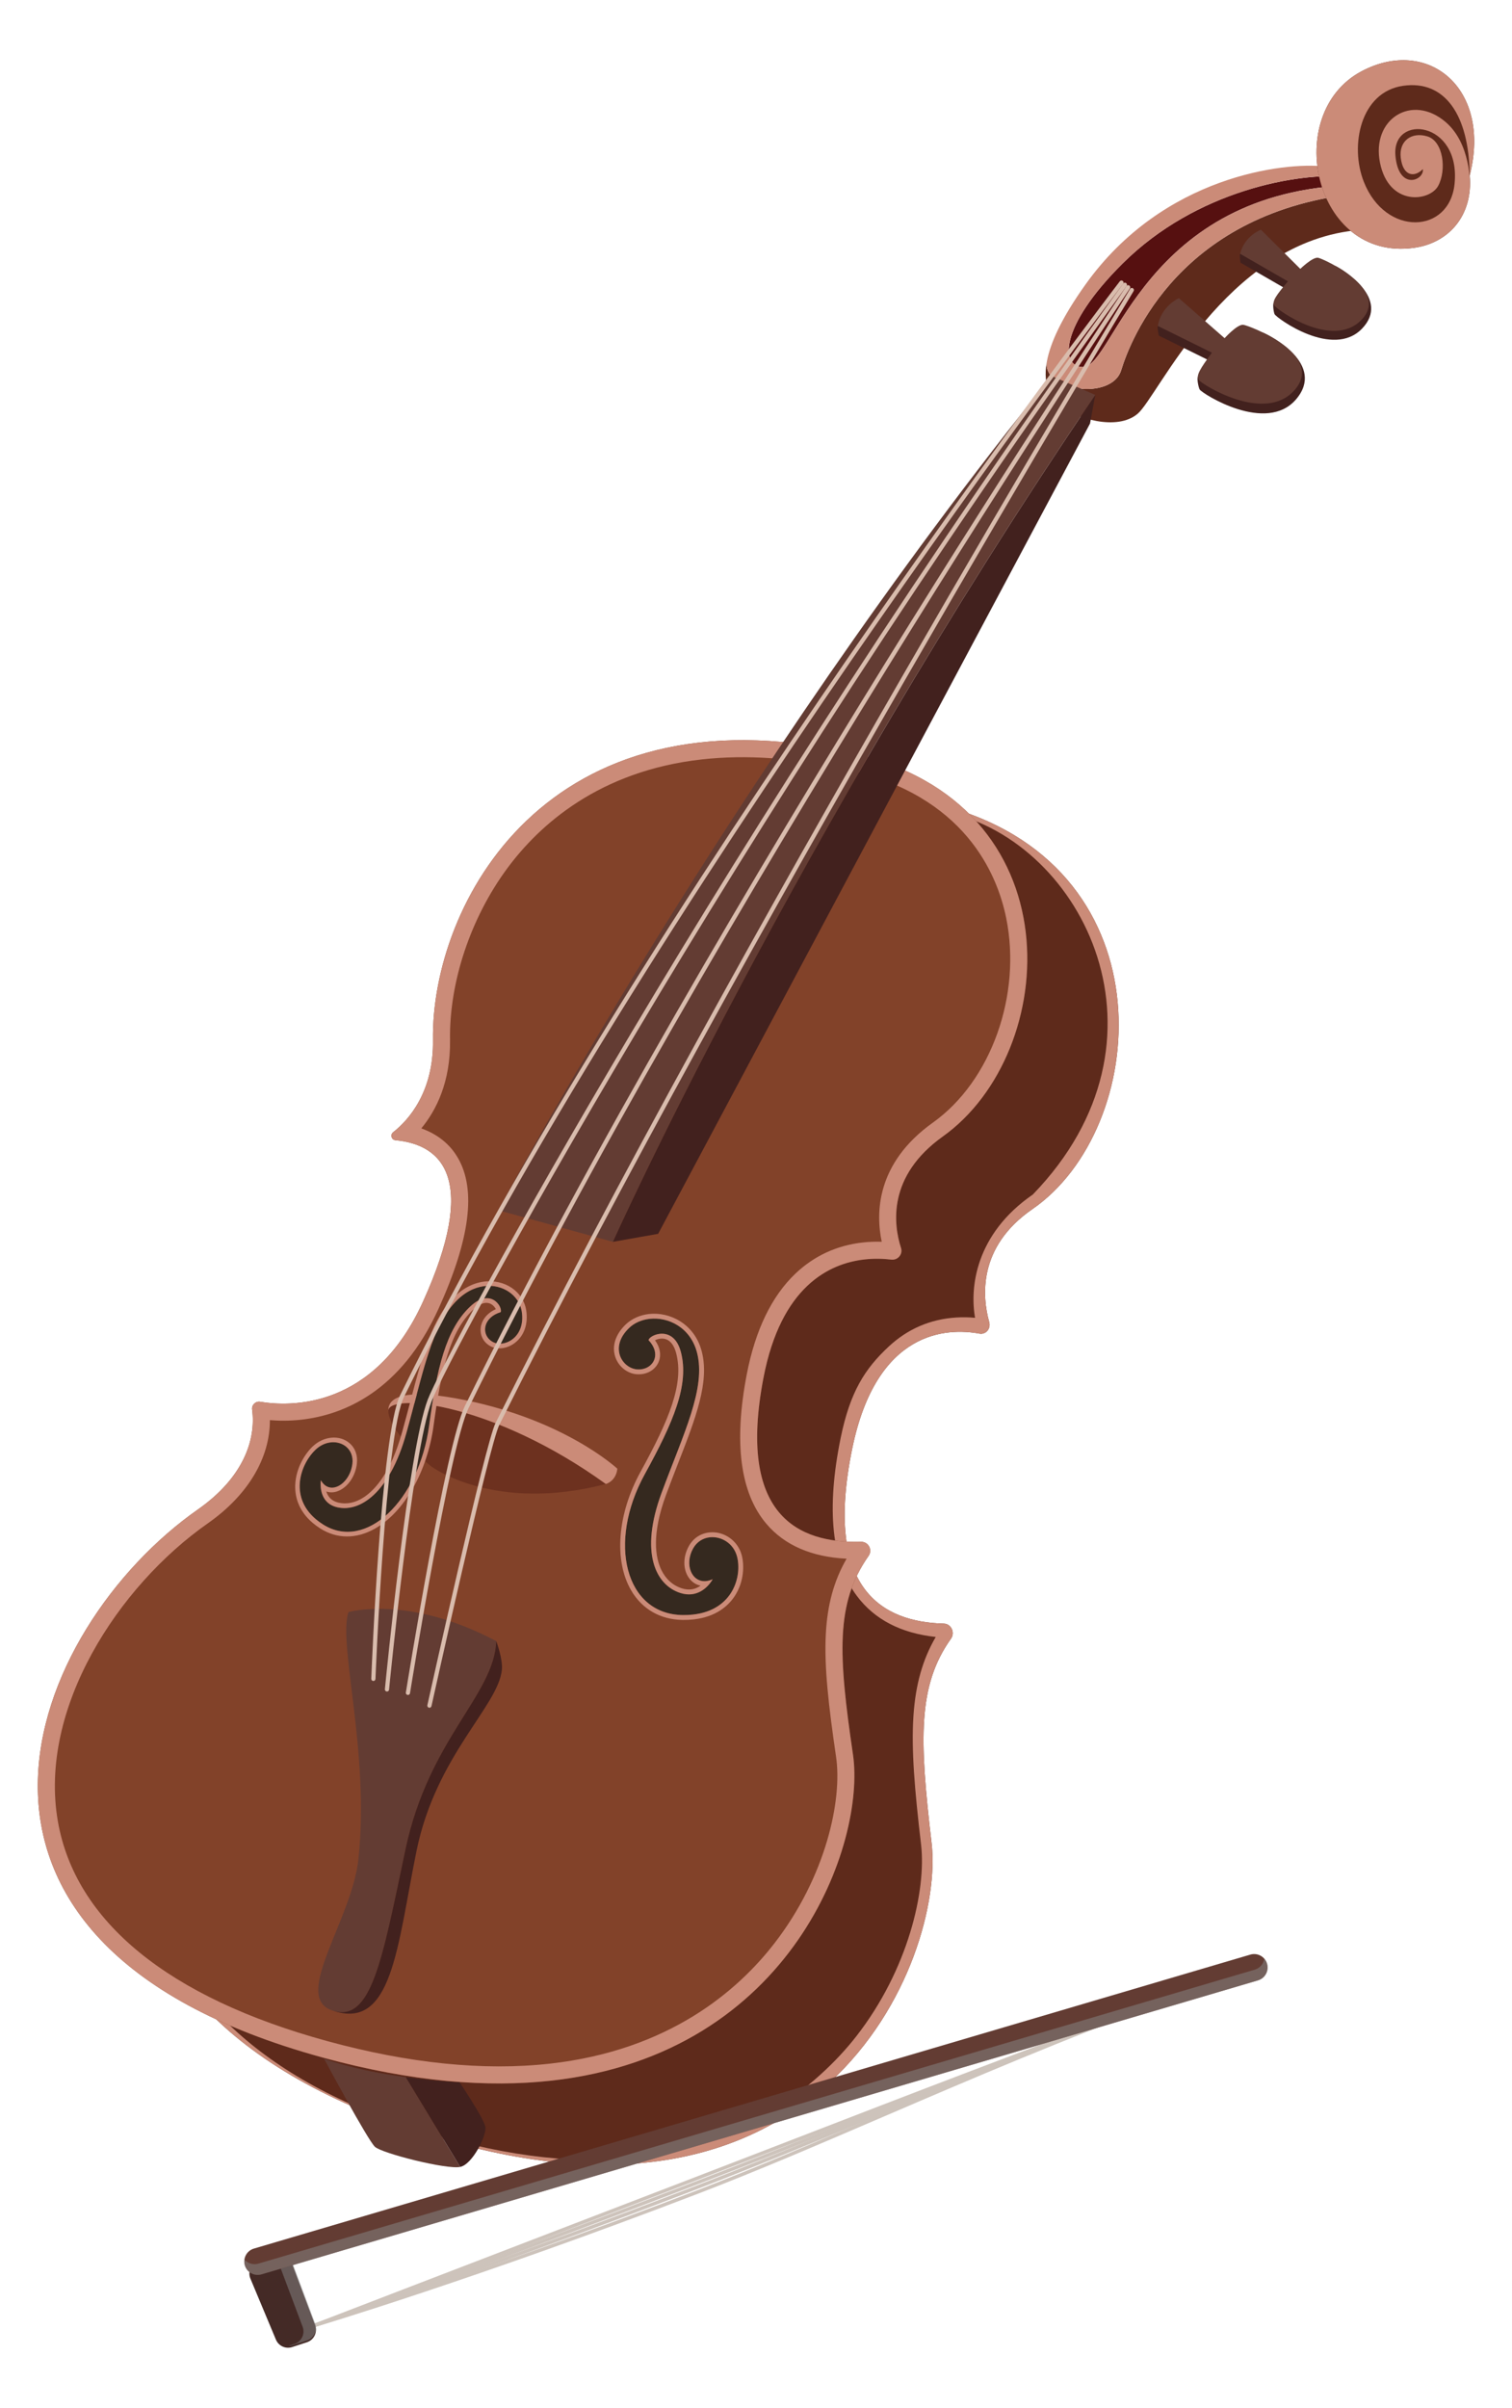 <?xml version="1.0" encoding="utf-8"?>
<!-- Generator: Adobe Illustrator 27.5.0, SVG Export Plug-In . SVG Version: 6.00 Build 0)  -->
<svg version="1.1" id="Layer_2" xmlns="http://www.w3.org/2000/svg" xmlns:xlink="http://www.w3.org/1999/xlink" x="0px" y="0px"
	 viewBox="0 0 683.857 1088.668" style="enable-background:new 0 0 683.857 1088.668;" xml:space="preserve">
<g>
	<g>
		<g>
			<g>
				<g>
					<path style="fill:#5E2A1B;" d="M507.088,167.402c-4.195,13.788-36.057,9.645-33.566-4.159
						c-2.415,12.526,3.14,17.662,5.957,20.058c6.922,5.887,25.755,11.72,35.082,3.746c9.327-7.974,39.552-76.324,97.909-82.825
						c7.399,0.349,7.592-8.783,3.01-16.906C533.89,95.106,511.284,153.614,507.088,167.402z"/>
					<path style="fill:#561010;" d="M507.802,119.068c-29.339,29.135-28.066,47.136-17.791,46.867
						c13.805-0.362,27.469-79.899,122.988-82.292c-1.069-1.345-2.276-2.603-3.611-3.721
						C587.147,77.837,541.043,86.058,507.802,119.068z"/>
					<path style="fill:#CB8B78;" d="M490.011,165.936c-10.276,0.269-11.548-17.732,17.791-46.867
						c33.241-33.01,79.346-41.231,101.587-39.146c-2.929-2.454-6.459-4.226-10.463-4.678c-17.67-1.993-72.706,3.984-107.98,53.388
						c-11.014,15.426-15.87,26.548-17.424,34.61c-2.491,13.805,29.37,17.947,33.566,4.159
						c4.196-13.788,26.802-72.296,108.392-80.086c-0.712-1.263-1.547-2.497-2.481-3.672
						C517.48,86.036,503.816,165.574,490.011,165.936z"/>
				</g>
				<g>
					<path style="fill:#5E2A1B;" d="M664.731,79.314c10.065-39.609-19.049-62.93-48.929-47.077
						c-36.13,19.168-21.723,86.204,23.827,79.804C655.381,109.827,666.306,97.3,664.731,79.314z"/>
					<path style="fill:#CB8B78;" d="M653.851,55.184c-15.217-13.011-33.685-1.426-29.696,18.391
						c3.99,19.817,22.431,17.606,26.306,10.47c3.876-7.136,2.373-20.136-4.832-22.364c-7.205-2.228-13.024,2.063-12.086,9.684
						c1.044,8.482,6.304,8.913,9.985,5.096c0.761,5.024-10.949,10.036-12.396-6.063c-1.718-19.107,29.592-15.864,26.757,12.674
						c-2.264,22.791-31.275,24.026-41.072-0.925c-6.41-16.324-1.527-40.598,17.798-43.356c18.738-2.674,29.788,12.902,30.116,40.523
						c10.065-39.609-19.049-62.93-48.929-47.077c-36.13,19.168-21.723,86.204,23.827,79.804
						c14.24-2.001,24.532-12.431,25.215-27.701C664.885,82.997,665.224,64.908,653.851,55.184z"/>
				</g>
			</g>
			<g>
				<path style="fill:#5E2A1B;" d="M429.746,365.125c99.596,28.882,90.008,145.132,37.207,181.534
					c-24.858,17.137-22.705,39.758-19.551,51.082c0.832,2.987-1.53,5.745-4.418,5.214c-14.324-2.634-46.495-2.04-57.56,52.07
					c-13.022,63.681,13.708,78.304,41.487,79.038c3.294,0.087,5.155,4.067,3.204,6.815c-15.096,21.258-14.296,45.348-8.779,92.343
					c6.13,52.216-49.913,193.548-236.984,128.853c-186.547-64.514-125.72-207.892-50.01-259.111
					c20.329-13.753,26.412-31.069,24.906-45.371c-0.23-2.184,1.609-3.921,3.641-3.448c12.757,2.968,50.106,6.694,72.91-42.923
					c25.44-55.353,10.367-72.775-10.651-76.004c-1.788-0.275-2.388-2.7-0.948-3.797c7.027-5.351,18.315-17.936,18.469-42.058
					C243.072,426.346,295.818,326.287,429.746,365.125z"/>
				<path style="fill:#CB8B78;" d="M428.514,367.206c61.697,13.722,106.166,103.139,38.612,172.868
					c-26.088,17.985-28.519,42.258-26.117,55.727c-2.871-0.264-5.732-0.307-8.553-0.129c-11.672,0.739-21.923,5.148-30.47,13.103
					c-10.899,10.146-17.518,20.578-21.778,41.412c-6.56,32.081-4.086,56.096,7.354,71.378c7.959,10.632,19.937,16.851,35.661,18.535
					c-5.956,10.233-9.111,21.467-10.075,35.531c-1.047,15.282,0.537,33.639,3.433,58.305c2.417,20.586-5.737,56.524-29.349,86.783
					c-16.974,21.751-53.05,52.14-106.682,55.537c-29.686,1.88-63.181-3.544-99.554-16.123
					c-70.902-24.52-107.419-66.649-114.277-114.743c-7.705-54.031,29.448-110.163,70.131-137.685
					c18.298-12.379,28.587-29.429,28.921-47.51c3.906,0.557,8.697,0.897,14.031,0.559c18.826-1.193,44.999-10.732,62.773-49.405
					c14.804-32.21,18.104-55.464,10.089-71.089c-2.579-5.028-7.352-11.051-16.101-14.84c6.825-8.161,13.616-21.296,13.744-41.305
					c0.175-27.422,10.398-57.335,27.345-80.018c14.79-19.795,45.226-43.552,87.42-44.475
					C395.999,358.944,405.292,360.472,428.514,367.206z M363.412,356.727c-85.35,5.415-120.414,81.311-120.742,132.634
					c-0.154,24.122-11.442,36.707-18.469,42.058c-1.44,1.097-0.84,3.522,0.948,3.797c21.018,3.229,36.092,20.651,10.651,76.004
					c-15.906,34.608-38.888,43.264-55.666,44.326c-7.276,0.461-13.385-0.506-17.244-1.404c-0.291-0.068-0.577-0.09-0.854-0.073
					c-1.662,0.105-2.984,1.649-2.787,3.521c1.506,14.303-4.577,31.619-24.906,45.371c-75.71,51.219-136.536,194.597,50.01,259.111
					c39.129,13.532,72.51,18.049,100.804,16.256c106.977-6.776,141.028-103.815,136.18-145.109
					c-5.517-46.995-6.317-71.085,8.779-92.343c1.951-2.748,0.09-6.727-3.204-6.815c-27.778-0.734-54.509-15.357-41.487-79.039
					c8.605-42.078,29.972-51.793,45.785-52.795c4.522-0.286,8.59,0.14,11.775,0.725c0.326,0.06,0.646,0.078,0.955,0.059
					c2.426-0.154,4.201-2.623,3.463-5.273c-3.154-11.324-5.307-33.945,19.551-51.082c52.801-36.402,62.389-152.652-37.208-181.534
					C404.896,357.919,382.856,355.493,363.412,356.727L363.412,356.727z"/>
			</g>
			<g>
				<path style="fill:#824229;" d="M384.577,340.298c102.476,22.66,95.105,135.539,41.861,173.513
					c-25.067,17.878-22.391,39.631-18.927,50.41c0.914,2.843-1.445,5.634-4.409,5.273c-14.707-1.79-47.599,0.482-57.783,53.371
					c-11.985,62.244,15.662,74.968,44.09,74.211c3.371-0.09,5.358,3.659,3.42,6.418c-14.996,21.346-13.673,44.59-7.045,89.726
					c7.365,50.151-46.998,189.727-239.697,137.066c-192.159-52.513-132.947-194.32-56.582-247.827
					c20.505-14.367,26.364-31.427,24.524-45.173c-0.281-2.099,1.563-3.875,3.652-3.526c13.111,2.196,51.391,3.825,73.676-45.34
					c24.862-54.849,9.079-70.894-12.487-72.906c-1.835-0.171-2.499-2.484-1.049-3.62c7.075-5.543,18.357-18.305,18.009-41.63
					C194.922,409.333,246.776,309.827,384.577,340.298z"/>
				<path style="fill:#CB8B78;" d="M317.422,343.346c19.939-2.226,41.972-0.717,65.49,4.483
					c53.284,11.782,68.086,47.145,72.166,67.176c7.102,34.862-6.827,73.776-33.118,92.528
					C396.066,526,396.105,548.739,398.8,561.429c-2.896-0.102-5.777,0.005-8.613,0.322c-11.735,1.31-21.965,6.037-30.405,14.05
					c-10.764,10.219-18.178,25.564-22.038,45.608c-5.943,30.863-2.957,53.583,8.875,67.529c8.232,9.702,20.419,14.996,36.284,15.782
					c-5.785,10.046-8.73,20.898-9.41,34.329c-0.739,14.594,1.234,31.978,4.658,55.295c2.858,19.46-4.61,54.076-27.757,84.093
					c-16.64,21.577-47.793,48.561-101.717,54.58c-29.847,3.332-63.68-0.089-100.558-10.167
					C76.233,903.204,34.062,868.822,26.166,823.42c-8.871-51.006,27.375-106.342,67.764-134.642
					c18.166-12.728,28.173-29.485,28.137-46.706c3.944,0.327,8.774,0.401,14.137-0.197c18.929-2.113,45.081-12.549,62.177-50.268
					c14.239-31.415,17.082-53.71,8.691-68.16c-2.7-4.65-7.629-10.132-16.516-13.282c6.702-8.119,13.269-20.969,12.985-40.012
					c-0.389-26.099,9.285-55.09,25.879-77.552c14.482-19.602,41.502-44.059,87.997-49.254L317.422,343.346 M316.551,335.683
					c-87.186,9.741-121.46,84.956-120.72,134.584c0.348,23.325-10.934,36.087-18.009,41.63c-1.451,1.137-0.786,3.449,1.049,3.62
					c21.566,2.012,37.349,18.057,12.487,72.906c-15.544,34.293-38.87,43.874-56.009,45.787c-7.433,0.83-13.701,0.217-17.667-0.447
					c-0.299-0.05-0.592-0.056-0.875-0.025c-1.697,0.189-3.018,1.751-2.777,3.55c1.84,13.746-4.019,30.806-24.524,45.173
					c-76.366,53.507-135.577,195.314,56.582,247.827c40.306,11.015,74.544,13.619,103.447,10.392
					c109.278-12.198,142.074-107.798,136.25-147.458c-6.628-45.135-7.951-68.38,7.045-89.726c1.938-2.759-0.049-6.508-3.42-6.418
					c-28.428,0.757-56.075-11.967-44.09-74.211c7.92-41.129,29.571-51.648,45.724-53.451c4.619-0.516,8.789-0.318,12.059,0.08
					c0.335,0.041,0.662,0.041,0.978,0.006c2.478-0.277,4.241-2.758,3.431-5.28c-3.463-10.779-6.139-32.532,18.927-50.41
					c53.244-37.975,60.615-150.853-41.861-173.513C359.008,334.645,336.414,333.464,316.551,335.683L316.551,335.683z"/>
			</g>
			<g>
				<path style="fill:#42211E;" d="M297.67,557.835l195.345-366.361l2.356-12.924C358.457,380.402,277.163,561.458,277.163,561.458
					L297.67,557.835z"/>
				<path style="fill:#633C33;" d="M225.435,547.178l51.728,14.279c0,0,81.294-181.056,218.208-382.907l-19.749-8.579
					C329.287,350.959,225.435,547.178,225.435,547.178z"/>
			</g>
			<g>
				<path style="fill:#E8C09B;" d="M175.649,638.418c-0.026-0.28-0.034-0.553-0.031-0.822
					C175.579,637.856,175.587,638.13,175.649,638.418z"/>
				<path style="fill:#6D311F;" d="M175.618,637.596c-0.003,0.269,0.005,0.542,0.031,0.822l0,0l0,0
					c0.655,7.113,10.498,17.47,19.528,24.67c0,0,28.336,21.042,78.837,7.85C223.497,634.485,176.817,629.737,175.618,637.596z"/>
				<path style="fill:#CB8B78;" d="M205.826,632.156c-22.437-4-30.133-0.67-30.208,5.44c1.199-7.858,47.878-3.111,98.396,33.342
					c0,0,4.59-1.187,5.207-6.906C279.221,664.031,254.402,640.815,205.826,632.156z"/>
				<polygon style="fill:#E8C09B;" points="175.649,638.418 175.649,638.418 175.649,638.418 				"/>
			</g>
			<g>
				<path style="fill:#633C33;" d="M157.581,728.88c0,0,26.824-8.017,66.861,13.083c-0.965,24.499-30.418,44.001-41.041,94.095
					c-10.622,50.094-15.363,79.064-33.336,72.831s9.12-40.947,12.042-68.327C167.305,791.87,152.827,743.748,157.581,728.88z"/>
				<path style="fill:#42211E;" d="M150.065,908.889c17.973,6.234,22.714-22.737,33.336-72.831
					c10.622-50.094,40.076-69.596,41.041-94.095c0,0,3.038,8.061,2.548,12.989c-1.643,16.524-29.846,38.734-38.631,82.016
					C179.574,880.251,177.453,918.648,150.065,908.889z"/>
			</g>
			<g>
				<path style="fill:#35291F;" d="M293.328,605.891c6.339,6.726,1.76,13.77-5.19,13.233c-6.693-0.517-12.722-9.927-3.642-18.692
					c8.307-8.019,26.548-5,30.748,11.084c4.2,16.084-6.019,36.411-16.022,63.439c-10.002,27.028-2.691,41.694,8.498,45.258
					c9.794,3.119,14.622-6.227,14.622-6.227c-8.375,3.871-13.521-5.639-8.832-13.948c4.689-8.31,17.214-5.878,19.796,3.534
					c2.582,9.413-2.179,26.881-24.482,26.628c-25.944-0.295-34.304-32.598-17.185-63.715c12.905-23.457,20.241-40.459,16.292-55.3
					C304.633,598.788,293.729,603.519,293.328,605.891z"/>
				<path style="fill:#CB8B78;" d="M293.798,596.273c8.524-0.952,18.482,3.892,21.447,15.244c4.2,16.084-6.019,36.411-16.022,63.439
					c-10.002,27.028-2.691,41.694,8.498,45.258c1.889,0.602,3.595,0.739,5.116,0.57c6.362-0.71,9.506-6.797,9.506-6.797
					c-1.017,0.47-1.986,0.743-2.896,0.844c-6.584,0.735-10.056-7.491-5.936-14.792c1.729-3.064,4.524-4.668,7.493-4.999
					c5.082-0.567,10.673,2.592,12.303,8.534c2.393,8.721-1.522,24.362-19.852,26.408c-1.453,0.162-2.992,0.239-4.63,0.22
					c-25.944-0.295-34.304-32.598-17.185-63.715c12.905-23.457,20.241-40.459,16.292-55.3c-1.849-6.951-6.09-8.517-9.53-8.133
					c-2.695,0.301-4.897,1.798-5.073,2.84c5.787,6.141,2.474,12.547-3.436,13.207c-0.563,0.063-1.149,0.074-1.754,0.027
					c-6.693-0.517-12.722-9.927-3.642-18.692C286.94,598.073,290.245,596.669,293.798,596.273 M293.553,594.083
					c-4.121,0.46-7.881,2.152-10.587,4.764c-4.694,4.532-6.368,9.96-4.593,14.894c1.514,4.208,5.37,7.254,9.596,7.58
					c0.731,0.057,1.461,0.045,2.168-0.034c3.688-0.412,6.71-2.656,7.885-5.857c1.11-3.023,0.461-6.388-1.768-9.461
					c0.58-0.309,1.407-0.619,2.393-0.729c3.446-0.385,5.921,1.866,7.156,6.509c3.663,13.766-3.127,30.103-16.093,53.672
					c-10.476,19.043-12.141,40.094-4.243,53.629c4.958,8.496,13.244,13.237,23.333,13.352c1.69,0.019,3.338-0.059,4.9-0.234
					c10.242-1.143,15.662-6.205,18.405-10.249c4.478-6.603,4.591-14.325,3.327-18.931c-1.788-6.515-8.095-10.875-14.672-10.14
					c-3.938,0.44-7.194,2.608-9.168,6.107c-2.675,4.74-2.756,10.295-0.206,14.151c1.344,2.033,3.259,3.342,5.467,3.795
					c-1.15,0.825-2.573,1.503-4.259,1.692c-1.326,0.148-2.74-0.013-4.203-0.479c-4.046-1.288-7.245-4.143-9.252-8.256
					c-2.719-5.572-4.554-16.019,2.152-34.138c1.805-4.876,3.609-9.515,5.354-14.001c8.019-20.615,14.353-36.897,10.733-50.759
					C314.122,598.497,302.929,593.036,293.553,594.083L293.553,594.083z"/>
			</g>
			<g>
				<path style="fill:#35291F;" d="M226.445,593.246c-8.4,2.553-8.931,10.612-3.512,13.501c5.219,2.783,14.879-2.153,13.048-13.804
					c-1.676-10.659-16.793-16.903-28.805-5.538c-12.012,11.366-15.752,33.184-23.365,60.473
					c-7.614,27.288-21.133,35.982-31.355,33.575c-8.947-2.106-7.323-12.2-7.323-12.2c4.026,7.241,13.09,1.799,14.242-7.365
					c1.152-9.164-9.426-13.154-16.548-6.562c-7.122,6.592-13.298,23.411,3.279,33.906c19.283,12.208,43.353-10.656,47.99-44.763
					c3.495-25.711,7.515-43.378,18.654-53.831C222.052,581.909,227.464,591.08,226.445,593.246z"/>
				<path style="fill:#CB8B78;" d="M231.432,585.018c2.399,2.035,4.055,4.79,4.548,7.926c1.832,11.651-7.829,16.587-13.048,13.804
					c-0.472-0.252-0.897-0.542-1.278-0.864c-3.989-3.385-2.879-10.306,4.79-12.637c0.448-0.952-0.345-3.255-2.164-4.798
					c-2.322-1.971-6.315-2.703-11.532,2.192c-11.138,10.452-15.159,28.12-18.654,53.831c-4.637,34.107-28.707,56.971-47.99,44.763
					c-1.217-0.771-2.309-1.573-3.29-2.406c-12.373-10.5-6.587-25.393,0.011-31.5c4.495-4.161,10.367-4.106,13.798-1.194
					c2.004,1.701,3.175,4.377,2.75,7.756c-1.012,8.052-8.132,13.23-12.576,9.458c-0.614-0.521-1.178-1.214-1.666-2.093
					c0,0-1.058,6.573,3.237,10.218c1.027,0.871,2.36,1.575,4.086,1.982c10.222,2.406,23.741-6.287,31.355-33.575
					c7.614-27.289,11.353-49.107,23.365-60.473C215.653,579.384,225.677,580.134,231.432,585.018 M232.826,583.313
					c-6.329-5.371-17.606-6.201-26.913,2.606c-10.353,9.796-14.713,26.384-20.233,47.384c-1.201,4.57-2.443,9.296-3.817,14.219
					c-5.104,18.294-12.247,26.105-17.341,29.436c-3.759,2.458-7.699,3.298-11.395,2.428c-1.337-0.315-2.469-0.859-3.363-1.619
					c-1.138-0.966-1.811-2.214-2.201-3.452c1.879,0.683,4.015,0.513,6.133-0.534c4.017-1.985,7.037-6.645,7.694-11.873
					c0.485-3.858-0.712-7.225-3.37-9.481c-4.44-3.768-11.505-3.169-16.435,1.394c-3.485,3.226-7.683,9.705-8.044,17.348
					c-0.221,4.682,0.967,11.495,7.881,17.362c1.054,0.894,2.225,1.751,3.481,2.546c7.499,4.747,16.234,4.78,24.598,0.091
					c13.326-7.47,23.769-25.784,26.607-46.656c3.512-25.833,7.566-42.685,17.897-52.38c3.485-3.27,6.556-3.955,8.882-1.981
					c0.665,0.565,1.103,1.22,1.359,1.755c-3.346,1.486-5.691,3.975-6.548,7.023c-0.909,3.228,0.074,6.545,2.563,8.658
					c0.477,0.405,1.009,0.765,1.579,1.069c3.295,1.757,7.826,1.074,11.275-1.701c4.044-3.253,5.82-8.573,4.873-14.597
					C237.441,588.887,235.608,585.674,232.826,583.313L232.826,583.313z"/>
			</g>
			<g>
				<path style="fill:#D9BCAD;" d="M194.223,772.104c-0.068,0-0.137-0.007-0.206-0.022c-0.512-0.113-0.836-0.621-0.723-1.133
					c1.067-4.824,26.174-118.25,30.826-127.564c109.003-218.255,285.209-509.834,286.976-512.753
					c0.271-0.449,0.856-0.592,1.304-0.321c0.449,0.272,0.593,0.855,0.321,1.304c-1.767,2.92-177.933,294.433-286.902,512.62
					c-4.547,9.106-30.409,125.945-30.67,127.125C195.051,771.802,194.659,772.104,194.223,772.104z"/>
				<path style="fill:#D9BCAD;" d="M175.026,764.771c-0.031,0-0.062-0.002-0.093-0.005c-0.522-0.05-0.904-0.515-0.854-1.037
					c0.426-4.391,10.535-107.797,19.392-130.962c7.861-20.56,134.745-256.737,314.53-504.58c0.309-0.424,0.902-0.519,1.327-0.211
					c0.425,0.308,0.52,0.903,0.212,1.327c-179.683,247.7-306.445,483.614-314.294,504.144
					c-8.765,22.925-19.172,129.394-19.276,130.466C175.923,764.403,175.51,764.771,175.026,764.771z"/>
				<path style="fill:#D9BCAD;" d="M184.504,766.33c-0.05,0-0.101-0.004-0.152-0.012c-0.518-0.083-0.871-0.571-0.787-1.088
					c0.733-4.562,18.049-111.918,26.69-129.529c56.249-114.637,134.604-246.21,190.432-336.4
					c60.485-97.714,108.287-169.246,108.763-169.956c0.292-0.437,0.881-0.554,1.318-0.262c0.436,0.291,0.553,0.881,0.261,1.317
					c-1.902,2.843-191.485,286.88-299.068,506.138c-8.517,17.357-26.341,127.878-26.52,128.992
					C185.365,765.998,184.961,766.33,184.504,766.33z"/>
				<path style="fill:#D9BCAD;" d="M168.873,760.002c-0.013,0-0.025,0-0.038-0.001c-0.524-0.02-0.933-0.462-0.912-0.986
					c0.176-4.506,4.404-110.565,13.071-128.229c107.653-219.401,323.314-500.781,325.48-503.597c0.32-0.414,0.916-0.494,1.332-0.174
					c0.416,0.32,0.494,0.917,0.174,1.332c-2.164,2.816-217.712,284.047-325.28,503.276c-8.491,17.305-12.836,126.367-12.879,127.466
					C169.801,759.601,169.38,760.002,168.873,760.002z"/>
			</g>
			<g>
				<path style="fill:#42211E;" d="M554.359,157.289l-20.692-18.087c0,0-7.432,1.415-10.005,8.163c-0.368,0.964,0.49,4.39,0.49,4.39
					l24.477,12.095c-3.282,4.445-6.123,4.563-6.871,6.604c-0.449,1.225,0.379,4.936,0.853,5.667
					c1.262,1.948,30.16,20.21,43.613,4.383c13.454-15.827-11.559-28.673-14.772-30.027
					C568.932,149.416,554.359,157.289,554.359,157.289z"/>
				<path style="fill:#633C33;" d="M553.869,152.898l-20.692-18.087c0,0-7.943,3.472-9.515,12.553l24.477,12.095
					c-5.251,7.112-7.281,10.323-6.018,12.271c1.262,1.948,30.16,20.21,43.613,4.383c13.454-15.827-20.715-28.976-23.433-29.27
					C559.581,146.551,553.869,152.898,553.869,152.898z"/>
			</g>
			<g>
				<path style="fill:#42211E;" d="M588.305,125.592l-17.804-17.697c0,0-6.857,0.855-9.598,6.855
					c-0.391,0.857,0.19,4.031,0.19,4.031l21.604,12.457c-3.252,3.86-5.849,3.801-6.65,5.618c-0.481,1.09,0.057,4.522,0.446,5.216
					c1.036,1.85,26.31,20.186,39.5,6.546c13.189-13.64-8.86-26.813-11.709-28.235C602.05,119.268,588.305,125.592,588.305,125.592z"
					/>
				<path style="fill:#633C33;" d="M588.115,121.561l-17.804-17.697c0,0-7.444,2.701-9.408,10.886l21.604,12.457
					c-5.203,6.176-7.24,8.984-6.204,10.834c1.036,1.85,26.31,20.186,39.5,6.546c13.189-13.64-17.188-27.625-19.649-28.051
					C593.694,116.11,588.115,121.561,588.115,121.561z"/>
			</g>
		</g>
		<g>
			<path style="fill:#633C33;" d="M146.553,930.761c0,0,19.768,36.859,23.028,39.855c3.26,2.995,32.538,10.375,38.56,9.084
				l-24.591-40.563C171.997,937.556,158.206,934.963,146.553,930.761z"/>
			<path style="fill:#42211E;" d="M219.554,961.702c-0.564-3.785-11.688-20.238-11.688-20.238s-10.573-0.447-24.315-2.327
				l24.591,40.563C213.76,978.496,220.118,965.487,219.554,961.702z"/>
		</g>
	</g>
	<g>
		<g>
			<path style="fill:#CDC3BB;" d="M528.419,904.616c-48.15,17.625-94.04,36.589-134.529,53.32
				c-28.458,11.76-55.338,22.868-80.469,32.515c-100.699,38.658-169.966,61.314-170.653,61.538l-0.488-1.494
				c0.688-0.225,69.92-22.87,170.579-61.512c25.111-9.639,51.983-20.744,80.431-32.5c40.503-16.738,86.409-35.708,134.59-53.344
				L528.419,904.616z"/>
			<path style="fill:#CDC3BB;" d="M528.419,904.616c-50.973,18.658-98.515,37.646-140.461,54.398
				c-25.524,10.193-49.632,19.822-72.619,28.647c-100.689,38.654-171.844,64.071-172.551,64.322l-0.529-1.48
				c0.707-0.252,71.845-25.664,172.516-64.311c22.976-8.821,47.08-18.446,72.599-28.638c41.956-16.756,89.51-35.748,140.505-54.415
				L528.419,904.616z"/>
			<path style="fill:#CDC3BB;" d="M528.419,904.616c-46.708,17.098-88.571,35.082-129.055,52.475
				c-29.243,12.564-56.863,24.429-83.089,34.497c-100.709,38.659-172.811,60.194-173.528,60.408l-0.448-1.508
				c0.716-0.212,72.765-21.732,173.413-60.369c26.196-10.056,53.803-21.916,83.031-34.473
				c40.503-17.402,82.386-35.396,129.136-52.508L528.419,904.616z"/>
			<path style="fill:#CDC3BB;" d="M528.419,904.616c-62.004,22.697-118.299,44.453-167.966,63.648
				c-15.615,6.036-30.714,11.871-45.326,17.481c-101.845,39.096-172.321,66.232-172.322,66.232l-0.565-1.469
				c0,0,70.477-27.136,172.323-66.232c14.61-5.608,29.708-11.444,45.322-17.478c49.674-19.198,105.975-40.958,167.993-63.659
				L528.419,904.616z"/>
		</g>
		<g>
			<path style="fill:#442A26;" d="M116.994,1022.243l7.772-2.394c3.004-0.925,6.209,0.648,7.314,3.591l10.443,27.802
				c1.191,3.171-0.504,6.694-3.724,7.742l-6.676,2.174c-2.943,0.958-6.129-0.503-7.324-3.358l-11.539-27.582
				C111.905,1026.979,113.639,1023.277,116.994,1022.243z"/>
			<path style="opacity:0.5;fill:#888888;" d="M124.793,1019.047l-4.289,1.321c2.551-0.159,4.996,1.333,5.932,3.825l10.443,27.802
				c1.191,3.17-0.504,6.694-3.724,7.742l-2.715,0.884c0.569-0.012,1.143-0.081,1.711-0.266l6.676-2.174
				c3.22-1.048,4.915-4.572,3.724-7.742l-10.443-27.802C131.001,1019.695,127.796,1018.121,124.793,1019.047z"/>
			<path style="fill:#633C33;" d="M573.066,887.82L573.066,887.82c0.949,3.218-0.89,6.597-4.109,7.546l-450.68,132.915
				c-3.218,0.949-6.597-0.89-7.546-4.109l0,0c-0.949-3.218,0.89-6.597,4.109-7.546l450.68-132.915
				C568.738,882.762,572.117,884.602,573.066,887.82z"/>
			<path style="opacity:0.5;fill:#888888;" d="M567.528,890.519l-450.68,132.915c-2.351,0.693-4.777-0.112-6.289-1.845
				c-0.122,0.84-0.083,1.716,0.173,2.583c0.949,3.218,4.328,5.058,7.546,4.109l450.68-132.915c3.218-0.949,5.058-4.328,4.109-7.546
				c-0.256-0.868-0.698-1.624-1.257-2.264C571.479,887.833,569.878,889.826,567.528,890.519z"/>
		</g>
	</g>
</g>
</svg>
